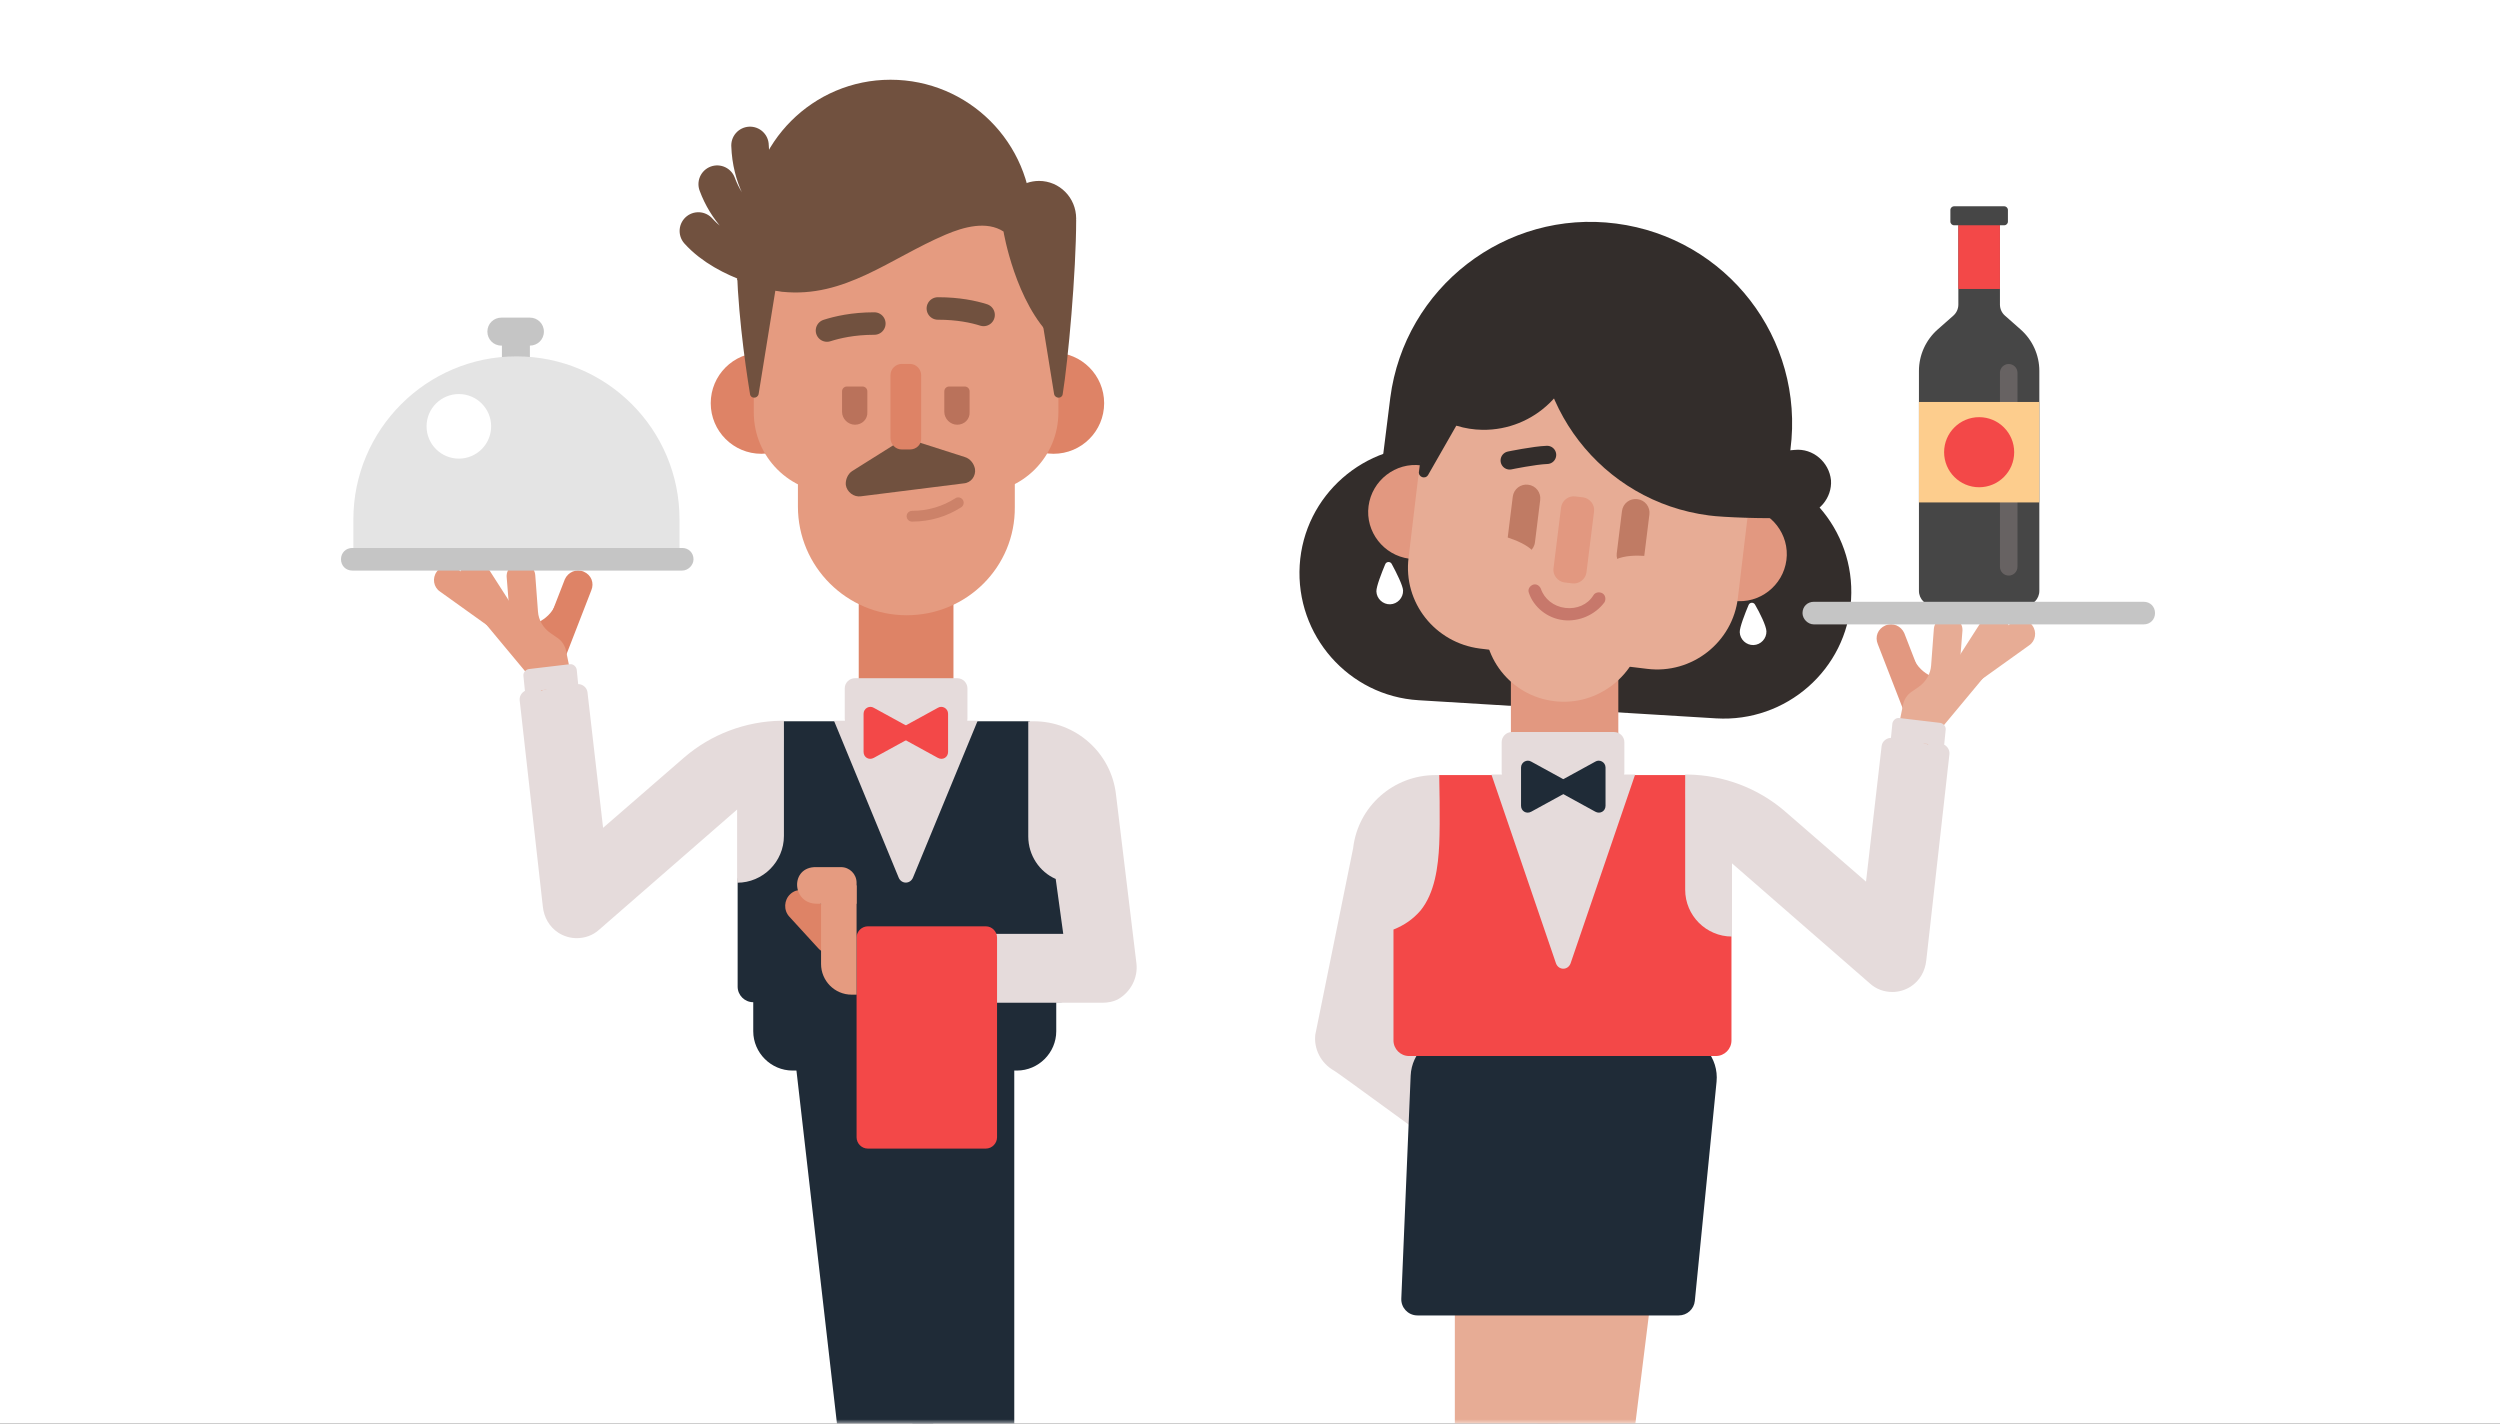<svg xmlns="http://www.w3.org/2000/svg" xmlns:xlink="http://www.w3.org/1999/xlink" width="288" height="164" viewBox="0 0 288 164">
  <rect x="0" y="0" width="288" height="164" fill="#333333" stroke="none"/>
  <defs>
    <polygon id="exp_waiter_waitress-a" points="0 0 288 0 288 164 0 164"/>
  </defs>
  <g fill="none" fill-rule="evenodd">
    <mask id="exp_waiter_waitress-b" fill="#fff">
      <use xlink:href="#exp_waiter_waitress-a"/>
    </mask>
    <use fill="#FFF" xlink:href="#exp_waiter_waitress-a"/>
    <g mask="url(#exp_waiter_waitress-b)">
      <g transform="translate(39.22 9)">
        <rect width="3.224" height="1.922" x="18.6" y="30.38" fill="#C5C5C5"/>
        <polygon fill="#1F2B37" points="70.556 193.068 61.566 193.068 52.452 113.646 65.844 113.646"/>
        <polygon fill="#1F2B37" points="77.624 193.068 67.394 193.068 64.232 113.646 77.624 113.646"/>
        <path fill="#1F2B37" d="M82.46,106.082 L82.46,109.802 C82.46,112.282 80.414,114.328 77.934,114.328 L52.08,114.328 C49.6,114.328 47.554,112.282 47.554,109.802 L47.554,106.082 L82.46,106.082 Z"/>
        <path fill="#1F2B37" d="M81.592,89.714 C79.918,87.668 79.546,84.63 79.422,82.088 C79.298,79.422 79.422,74.09 79.422,74.09 L50.964,74.09 C51.088,76.88 50.902,79.732 50.84,82.336 C50.778,84.382 50.654,86.676 49.724,88.536 C48.856,90.21 47.306,91.264 45.756,92.194 L45.756,104.656 C45.756,105.648 46.562,106.454 47.554,106.454 L82.894,106.454 C83.886,106.454 84.692,105.648 84.692,104.656 L84.692,91.884 C83.452,91.388 82.46,90.706 81.592,89.714 Z"/>
        <rect width="10.912" height="16.306" x="59.706" y="57.784" fill="#DE8366"/>
        <path fill="#E5DBDB" d="M64.294,92.07 L56.854,74.028 L73.408,74.028 L65.968,92.07 C65.658,92.876 64.604,92.876 64.294,92.07 Z"/>
        <path fill="#E5DBDB" d="M71.052,74.958 L59.272,74.958 C58.59,74.958 58.094,74.4 58.094,73.78 L58.094,70.308 C58.094,69.626 58.652,69.13 59.272,69.13 L71.052,69.13 C71.734,69.13 72.23,69.688 72.23,70.308 L72.23,73.78 C72.23,74.462 71.672,74.958 71.052,74.958 Z"/>
        <path fill="#E59B80" d="M65.224,61.876 C58.342,61.876 52.7,56.296 52.7,49.352 L52.7,28.892 L77.686,28.892 L77.686,49.414 C77.748,56.296 72.168,61.876 65.224,61.876 Z"/>
        <path stroke="#BA725B" stroke-linecap="round" stroke-width="1.24" d="M71.176,48.918 C69.626,49.91 67.828,50.468 65.844,50.468" opacity=".6"/>
        <g transform="translate(42.16 13.02)">
          <g fill="#DE8366" transform="translate(0 18.6)">
            <circle cx="6.324" cy="5.828" r="5.828"/>
            <circle cx="39.99" cy="5.828" r="5.828"/>
          </g>
          <path fill="#E59B80" d="M31.248,34.782 L14.756,34.782 C9.61,34.782 5.456,30.628 5.456,25.482 L5.456,17.918 C5.456,8.246 13.33,0.372 23.002,0.372 C32.674,0.372 40.548,8.246 40.548,17.918 L40.548,25.482 C40.548,30.628 36.394,34.782 31.248,34.782 Z"/>
          <g fill="#BA725B" transform="translate(15.5 22.32)">
            <path d="M1.612 4.588C.806 4.588.124 3.906.124 3.1L.124.744C.124.434.372.186.682.186L2.48.186C2.79.186 3.038.434 3.038.744L3.038 3.1C3.1 3.968 2.418 4.588 1.612 4.588zM13.392 4.588C12.586 4.588 11.904 3.906 11.904 3.1L11.904.744C11.904.434 12.152.186 12.462.186L14.26.186C14.57.186 14.818.434 14.818.744L14.818 3.1C14.88 3.968 14.198 4.588 13.392 4.588z"/>
          </g>
          <path fill="#71513F" d="M29.636,33.666 L17.794,35.154 C16.988,35.278 16.182,34.658 16.058,33.852 C15.996,33.232 16.306,32.55 16.802,32.24 L22.134,28.892 C22.63,28.582 23.188,28.52 23.746,28.706 L29.76,30.628 C30.38,30.814 30.814,31.372 30.938,31.992 C31.062,32.798 30.504,33.604 29.636,33.666 Z"/>
          <path fill="#DE8366" d="M23.436,29.76 L22.506,29.76 C21.762,29.76 21.204,29.14 21.204,28.458 L21.204,21.204 C21.204,20.46 21.824,19.902 22.506,19.902 L23.436,19.902 C24.18,19.902 24.738,20.522 24.738,21.204 L24.738,28.396 C24.8,29.202 24.18,29.76 23.436,29.76 Z"/>
        </g>
        <path fill="#E5DBDB" d="M91.698 101.99L89.342 82.522C88.784 77.686 84.692 74.09 79.856 74.09L79.236 74.09 79.236 87.358C79.236 89.528 80.538 91.45 82.398 92.256L83.266 98.58 63.736 98.58C61.566 98.58 59.706 100.254 59.644 102.424 59.582 104.656 61.38 106.516 63.612 106.516L87.792 106.516C88.412 106.516 89.032 106.392 89.528 106.144 91.078 105.276 91.884 103.602 91.698 101.99zM39.618 78.244L30.256 86.366 28.458 70.742C28.396 70.184 27.838 69.75 27.28 69.812L21.576 70.494C21.018 70.556 20.584 71.114 20.646 71.672L23.312 95.418C23.436 96.658 24.056 97.774 25.11 98.456 25.792 98.89 26.536 99.076 27.218 99.076 28.148 99.076 29.078 98.766 29.822 98.084L45.694 84.258 45.694 92.69C48.67 92.69 51.088 90.272 51.088 87.296L51.088 74.028 50.778 74.028C46.686 74.09 42.718 75.578 39.618 78.244z"/>
        <path fill="#F34848" d="M74.338,123.318 L60.76,123.318 C60.016,123.318 59.458,122.698 59.458,122.016 L59.458,99.014 C59.458,98.27 60.078,97.712 60.76,97.712 L74.338,97.712 C75.082,97.712 75.64,98.332 75.64,99.014 L75.64,122.016 C75.64,122.698 75.082,123.318 74.338,123.318 Z"/>
        <g transform="translate(50.84 90.52)">
          <path fill="#DE8366" d="M0.992,3.472 C1.736,2.79 2.914,2.852 3.596,3.596 L6.944,7.254 C7.626,7.998 7.564,9.176 6.82,9.858 C6.076,10.54 4.898,10.478 4.216,9.734 L0.868,6.076 C0.186,5.332 0.248,4.154 0.992,3.472 Z"/>
          <path fill="#E59B80" d="M8.618,15.066 L8.06,15.066 C6.076,15.066 4.526,13.454 4.526,11.532 L4.526,2.48 L8.618,2.48 L8.618,15.066 Z"/>
          <path fill="#E59B80" d="M4.03,4.588 L8.618,4.588 L8.618,2.17 C8.618,1.178 7.812,0.372 6.82,0.372 L3.968,0.372 C0.93,0.31 1.116,4.588 4.03,4.588 Z"/>
        </g>
        <g transform="translate(10.54 55.18)">
          <path fill="#DE8366" d="M17.484,1.674 C16.616,1.302 15.686,1.736 15.314,2.542 L12.09,10.85 C11.718,11.718 12.152,12.648 12.958,13.02 C12.958,13.02 14.756,12.958 15.128,12.152 L18.352,3.844 C18.724,2.976 18.352,2.046 17.484,1.674 Z"/>
          <path fill="#DE8366" d="M14.632,4.588 L14.26,5.456 C13.392,7.378 11.284,8.308 9.3,7.626 L6.076,6.572 L14.384,12.276 L14.632,4.588 Z"/>
          <path fill="#E59B80" d="M4.03,0.558 C3.286,1.054 3.038,2.046 3.534,2.852 L6.634,7.688 C7.13,8.432 8.122,8.68 8.928,8.184 C9.672,7.688 9.92,6.696 9.424,5.89 L6.324,1.054 C5.766,0.248 4.774,0.062 4.03,0.558 Z"/>
          <path fill="#E59B80" d="M0.558,1.674 C2.22044605e-16,2.418 0.186,3.472 0.93,3.968 L11.408,11.47 C12.152,12.028 6.2,6.882 6.758,6.138 C7.316,5.394 7.13,4.34 6.386,3.844 L2.852,1.302 C2.108,0.806 1.054,0.93 0.558,1.674 Z"/>
          <path fill="#E59B80" d="M14.446,9.3 L13.64,8.742 C12.834,8.184 12.276,7.254 12.214,6.262 L11.904,2.108 C11.842,1.178 11.036,0.496 10.106,0.62 C9.176,0.682 8.494,1.488 8.618,2.418 L8.928,6.324 L6.386,4.836 L5.828,7.254 L12.586,15.376 L16.182,14.384 L15.5,11.036 C15.376,10.23 15.004,9.672 14.446,9.3 Z"/>
        </g>
        <g fill="#F34848" transform="translate(60.14 71.92)">
          <path d="M8.68,6.386 L4.836,4.278 L4.836,2.728 L8.68,0.62 C9.176,0.31 9.858,0.682 9.858,1.302 L9.858,5.704 C9.858,6.324 9.238,6.696 8.68,6.386 Z"/>
          <path d="M1.302,6.386 L5.146,4.278 L5.146,2.728 L1.302,0.62 C0.806,0.31 0.124,0.682 0.124,1.302 L0.124,5.704 C0.124,6.324 0.744,6.696 1.302,6.386 Z"/>
        </g>
        <path fill="#E5DBDB" d="M27.404,69.998 L21.266,70.742 L21.08,68.882 C21.018,68.51 21.328,68.138 21.7,68.076 L26.412,67.518 C26.784,67.456 27.156,67.766 27.218,68.138 L27.404,69.998 Z"/>
        <path fill="#E4E4E4" d="M39.06,50.84 C39.06,40.424 30.628,32.054 20.274,32.054 C9.92,32.054 1.488,40.486 1.488,50.84 L1.488,55.366 L39.06,55.366 L39.06,50.84 Z"/>
        <circle cx="13.64" cy="40.114" r="3.72" fill="#FFF"/>
        <path fill="#C5C5C5" d="M39.37,56.73 L1.364,56.73 C0.62,56.73 0.062,56.172 0.062,55.428 C0.062,54.684 0.62,54.126 1.364,54.126 L39.37,54.126 C40.114,54.126 40.672,54.684 40.672,55.428 C40.672,56.11 40.052,56.73 39.37,56.73 Z"/>
        <path fill="#71513F" d="M83.204 36.394C83.824 32.612 84.754 22.32 84.754 16.368L79.546 19.902 82.212 36.394C82.336 36.952 83.142 36.952 83.204 36.394zM47.182 36.394C46.562 32.612 45.632 25.854 45.632 19.902L50.84 19.902 48.174 36.394C48.05 36.952 47.244 36.952 47.182 36.394z"/>
        <g stroke="#71513F" stroke-linecap="round" stroke-width="2.591" transform="translate(55.8 26.04)">
          <path d="M18.29 1.24C17.112.868 15.376.496 13.02.496M.248 3.038C1.426 2.666 3.224 2.232 5.704 2.232"/>
        </g>
        <path fill="#71513F" d="M63.364,0.186 C54.436,0.186 47.182,7.44 47.182,16.368 C47.182,18.724 47.678,20.894 48.546,22.94 C51.336,17.298 57.164,16.43 63.364,15.872 C66.96,15.562 70.618,14.694 73.78,15.996 C75.02,15.5 76.57,15.562 77.438,16.802 C77.748,17.236 77.81,17.732 77.81,18.228 C78.368,18.6 78.864,19.034 79.36,19.468 C79.546,18.476 79.67,17.484 79.67,16.43 C79.608,7.44 72.354,0.186 63.364,0.186 Z"/>
        <path fill="#71513F" d="M82.336,20.088 C81.964,19.53 81.964,18.538 82.398,17.918 C82.088,17.67 81.778,17.484 81.53,17.298 C80.972,16.864 80.228,16.43 79.794,15.872 C79.546,15.562 79.36,15.19 79.174,14.756 C76.942,14.384 74.834,13.702 72.54,13.826 C69.812,13.95 67.084,14.508 64.356,14.384 C61.752,14.322 59.086,13.64 56.544,13.082 C54.064,12.524 51.584,11.78 49.104,11.036 C49.042,11.284 49.042,11.47 48.98,11.718 C48.484,13.888 47.864,15.996 47.244,18.104 C46.81,19.53 46.438,21.514 45.694,23.25 C47.306,23.932 49.104,24.366 50.902,24.614 C58.094,25.358 63.302,20.77 69.688,18.042 C71.858,17.112 74.462,16.43 76.384,17.67 C76.384,17.67 77.748,25.916 82.15,30.008 L84.196,21.7 C83.452,21.266 82.708,20.646 82.336,20.088 Z"/>
        <path fill="#71513F" d="M80.476,11.842 C78.554,11.842 76.88,13.144 76.322,14.88 C76.446,14.88 76.508,14.942 76.57,15.004 C77.562,16.43 78.616,17.732 79.67,19.158 C79.98,19.592 80.29,20.026 80.538,20.46 C82.894,20.398 84.754,18.476 84.754,16.182 C84.754,13.764 82.832,11.842 80.476,11.842 Z"/>
        <path stroke="#71513F" stroke-linecap="round" stroke-width="4.318" d="M50.902 22.382C50.902 22.382 44.578 21.328 41.23 17.608M51.522 19.592C51.522 19.592 45.632 18.228 43.4 12.214M53.568 17.98C53.568 17.98 47.43 15.066 47.182 7.75"/>
        <path fill="#C5C5C5" d="M21.824,27.59 L18.538,27.59 C17.67,27.59 16.926,28.272 16.926,29.202 C16.926,30.07 17.608,30.814 18.538,30.814 L21.824,30.814 C22.692,30.814 23.436,30.132 23.436,29.202 C23.436,28.272 22.692,27.59 21.824,27.59 Z"/>
        <g transform="matrix(-1 0 0 1 209.101 14.26)">
          <polygon fill="#E7AC95" points="73.656 178.808 64.666 178.808 55.552 105.586 68.944 105.586"/>
          <polygon fill="#E7AC95" points="80.724 178.808 70.494 178.808 67.332 105.586 80.724 105.586"/>
          <path fill="#E5DBDB" d="M96.798,95.93 L92.442,74.462 C91.884,69.626 87.792,66.03 82.956,66.03 L82.336,66.03 L82.336,79.298 C82.336,81.468 83.638,83.39 85.498,84.196 L86.366,90.52 L66.836,90.52 C64.666,90.52 62.806,92.194 62.744,94.364 C62.703,95.852 64.025,104.549 66.712,120.456 C84.992,107.04 94.297,100.249 94.628,100.084 C96.178,99.216 96.984,97.542 96.798,95.93 Z"/>
          <path fill="#1F2B37" fill-rule="nonzero" d="M55.51,95.914 L80.858,95.914 C83.516,95.914 85.702,98.01 85.813,100.666 L86.891,126.34 C86.934,127.366 86.137,128.233 85.111,128.276 C85.085,128.277 85.059,128.278 85.033,128.278 L54.927,128.278 C53.971,128.278 53.171,127.553 53.077,126.602 L50.574,101.363 C50.304,98.637 52.295,96.208 55.021,95.938 C55.183,95.922 55.347,95.914 55.51,95.914 Z"/>
          <path fill="#F34848" d="M84.692,81.654 C83.018,79.608 82.646,76.57 82.522,74.028 C82.398,71.362 82.522,66.03 82.522,66.03 L54.064,66.03 C54.188,68.82 54.002,71.672 53.94,74.276 C53.878,76.322 53.754,78.616 52.824,80.476 C51.956,82.15 50.406,83.204 48.856,84.134 L48.856,96.596 C48.856,97.588 49.662,98.394 50.654,98.394 L85.994,98.394 C86.986,98.394 87.792,97.588 87.792,96.596 L87.792,83.824 C86.552,83.328 85.56,82.646 84.692,81.654 Z"/>
          <g transform="matrix(-1 0 0 1 99.51 1.17)">
            <path fill="#332D2B" d="M51.201,29.729 L17.013,26.443 C8.973,25.674 1.771,31.547 1.002,39.587 C0.233,47.627 6.106,54.828 14.146,55.597 L48.335,58.883 C56.375,59.652 63.576,53.78 64.345,45.739 C65.114,37.699 59.241,30.498 51.201,29.729 Z" transform="rotate(-2 32.674 42.663)"/>
            <path fill="#E29880" d="M33.215,66.556 L36.85,62.57 C37.34,62.011 37.619,61.242 37.619,60.473 L37.619,46.979 L25.244,46.979 L25.244,60.473 C25.244,61.242 25.524,61.941 26.013,62.57 L29.649,66.556 C30.628,67.604 32.306,67.604 33.215,66.556 Z"/>
            <g transform="rotate(-2 61.561 -210.499)">
              <path fill="#332D2B" d="M50.059,34.748 L36.426,35.447 L36.006,27.826 L49.64,27.127 C51.737,26.987 53.555,28.665 53.695,30.763 C53.765,32.79 52.157,34.608 50.059,34.748 Z"/>
              <path fill="#FFF" d="M3.985,41.739 C3.985,42.578 3.286,43.277 2.447,43.277 C1.608,43.277 0.909,42.578 0.909,41.739 C0.909,41.18 1.608,39.572 2.028,38.663 C2.167,38.313 2.657,38.313 2.797,38.663 C3.286,39.642 3.985,41.18 3.985,41.739 Z"/>
              <path fill="#332D2B" d="M29.993,0.35 C17.339,-1.748 5.383,6.852 3.286,19.506 L2.028,27.337 L47.892,34.888 L49.15,27.057 C51.248,14.333 42.648,2.447 29.993,0.35 Z"/>
              <g transform="translate(0 12.585)">
                <path fill="#E29880" d="M6.572 14.822C3.636 14.333.839 16.36.35 19.297-.14 22.233 1.888 25.03 4.824 25.519L6.572 14.822zM43.767 20.974C46.703 21.464 48.731 24.26 48.241 27.197 47.752 30.133 44.955 32.161 42.019 31.671L43.767 20.974z"/>
                <path fill="#E7AC95" d="M31.741,39.152 L12.585,36.146 C7.481,35.307 3.915,30.553 4.754,25.379 L6.153,16.36 C7.761,6.083 17.409,-0.909 27.686,0.699 L28.246,0.769 C38.523,2.377 45.515,12.025 43.907,22.303 L42.508,31.322 C41.739,36.426 36.915,39.991 31.741,39.152 Z"/>
                <path fill="#E7AC95" d="M20.974,42.508 C15.941,41.739 12.515,37.055 13.354,32.021 L14.053,27.477 L32.161,30.343 L31.462,34.888 C30.623,39.851 25.938,43.277 20.974,42.508 Z"/>
              </g>
              <path fill="#332D2B" d="M46.633,32.72 C47.402,30.063 45.864,28.036 46.214,25.309 C46.913,20.135 44.396,15.661 40.9,12.095 C38.034,9.229 34.608,6.642 30.693,5.383 C28.106,4.544 24.96,3.915 22.023,4.195 C21.534,5.523 21.114,6.922 20.905,8.39 C18.877,20.695 27.197,32.301 39.502,34.328 C41.04,34.608 46.284,34.957 47.752,34.888 C47.892,34.468 46.563,33.14 46.633,32.72 Z"/>
              <path fill="#C07B64" d="M30.063 40.131C30.902 40.271 31.741 39.712 31.881 38.803L32.65 33.979C32.79 33.14 32.231 32.301 31.322 32.161 30.483 32.021 29.644 32.58 29.504 33.489L28.735 38.313C28.595 39.152 29.155 39.991 30.063 40.131zM17.549 38.034C18.388 38.174 19.227 37.614 19.366 36.705L20.135 31.881C20.275 31.042 19.716 30.203 18.807 30.063 17.968 29.924 17.129 30.483 16.989 31.392L16.22 36.216C16.08 37.125 16.71 37.894 17.549 38.034z"/>
              <path fill="#E29880" d="M22.583,41.46 L23.491,41.599 C24.26,41.739 25.03,41.18 25.169,40.411 L26.288,33.419 C26.428,32.65 25.869,31.881 25.099,31.741 L24.191,31.602 C23.421,31.462 22.652,32.021 22.513,32.79 L21.394,39.782 C21.254,40.551 21.813,41.32 22.583,41.46 Z"/>
              <path fill="#C7786B" d="M22.303,45.794 C20.485,45.515 18.947,44.186 18.458,42.508 C18.318,42.089 18.597,41.739 18.947,41.599 C19.366,41.46 19.716,41.739 19.856,42.089 C20.205,43.277 21.254,44.186 22.583,44.396 C23.911,44.606 25.169,44.116 25.869,43.068 C26.078,42.718 26.568,42.648 26.917,42.858 C27.267,43.068 27.337,43.557 27.127,43.907 C26.008,45.305 24.121,46.074 22.303,45.794 Z"/>
              <path fill="#332D2B" d="M19.366,3.146 C17.409,3.566 15.451,4.405 13.703,5.593 C9.928,8.18 6.013,12.794 4.544,17.409 C6.222,20.835 9.648,23.352 13.773,23.561 C19.716,23.841 24.82,19.297 25.169,13.284 C25.309,8.949 22.932,5.104 19.366,3.146 Z"/>
              <path fill="#FFF" d="M45.654,47.892 C45.654,48.731 44.955,49.43 44.116,49.43 C43.277,49.43 42.578,48.731 42.578,47.892 C42.578,47.332 43.277,45.724 43.697,44.815 C43.837,44.466 44.326,44.466 44.466,44.815 C44.955,45.724 45.654,47.262 45.654,47.892 Z"/>
              <path fill="#332D2B" d="M11.886,21.184 L7.341,28.525 C6.991,29.085 6.153,28.735 6.292,28.106 L7.551,20.485 L10.697,19.996 L11.886,21.184 Z"/>
              <path stroke="#332D2B" stroke-linecap="round" stroke-width="2.097" d="M16.78,27.197 C16.78,27.197 19.646,26.707 21.114,26.707"/>
              <path fill="#E7AC95" d="M13.913 35.377C13.913 35.377 14.053 35.377 14.263 35.447 15.311 35.727 18.737 36.635 19.506 38.313L17.619 40.201 15.731 38.034 13.983 37.055 13.983 35.377 13.913 35.377zM34.328 39.152C34.328 39.152 34.188 39.152 33.979 39.082 32.93 38.803 29.504 38.174 28.036 39.362L28.875 41.809 31.532 40.69 33.559 40.551 34.328 39.152z"/>
            </g>
          </g>
          <path fill="#E5DBDB" d="M67.394,87.73 L59.954,65.968 L76.508,65.968 L69.068,87.73 C68.758,88.536 67.704,88.536 67.394,87.73 Z"/>
          <path fill="#E5DBDB" d="M74.152 66.898L62.372 66.898C61.69 66.898 61.194 66.34 61.194 65.72L61.194 62.248C61.194 61.566 61.752 61.07 62.372 61.07L74.152 61.07C74.834 61.07 75.33 61.628 75.33 62.248L75.33 65.72C75.33 66.402 74.772 66.898 74.152 66.898zM42.718 70.184L33.356 78.306 31.558 62.682C31.496 62.124 30.938 61.69 30.38 61.752L24.676 62.434C24.118 62.496 23.684 63.054 23.746 63.612L26.412 87.358C26.536 88.598 27.156 89.714 28.21 90.396 28.892 90.83 29.636 91.016 30.318 91.016 31.248 91.016 32.178 90.706 32.922 90.024L48.794 76.198 48.794 84.63C51.77 84.63 54.188 82.212 54.188 79.236L54.188 65.968 53.878 65.968C49.786 66.03 45.818 67.518 42.718 70.184z"/>
          <g transform="translate(13.64 47.12)">
            <path fill="#E29880" d="M17.484,1.674 C16.616,1.302 15.686,1.736 15.314,2.542 L12.09,10.85 C11.718,11.718 12.152,12.648 12.958,13.02 C12.958,13.02 14.756,12.958 15.128,12.152 L18.352,3.844 C18.724,2.976 18.352,2.046 17.484,1.674 Z"/>
            <path fill="#E29880" d="M14.632,4.588 L14.26,5.456 C13.392,7.378 11.284,8.308 9.3,7.626 L6.076,6.572 L14.384,12.276 L14.632,4.588 Z"/>
            <path fill="#E7AC95" d="M4.03,0.558 C3.286,1.054 3.038,2.046 3.534,2.852 L6.634,7.688 C7.13,8.432 8.122,8.68 8.928,8.184 C9.672,7.688 9.92,6.696 9.424,5.89 L6.324,1.054 C5.766,0.248 4.774,0.062 4.03,0.558 Z"/>
            <path fill="#E7AC95" d="M0.558,1.674 C2.22044605e-16,2.418 0.186,3.472 0.93,3.968 L11.408,11.47 C12.152,12.028 6.2,6.882 6.758,6.138 C7.316,5.394 7.13,4.34 6.386,3.844 L2.852,1.302 C2.108,0.806 1.054,0.93 0.558,1.674 Z"/>
            <path fill="#E7AC95" d="M14.446,9.3 L13.64,8.742 C12.834,8.184 12.276,7.254 12.214,6.262 L11.904,2.108 C11.842,1.178 11.036,0.496 10.106,0.62 C9.176,0.682 8.494,1.488 8.618,2.418 L8.928,6.324 L6.386,4.836 L5.828,7.254 L12.586,15.376 L16.182,14.384 L15.5,11.036 C15.376,10.23 15.004,9.672 14.446,9.3 Z"/>
          </g>
          <g fill="#1F2B37" transform="translate(63.24 63.86)">
            <path d="M8.68,6.386 L4.836,4.278 L4.836,2.728 L8.68,0.62 C9.176,0.31 9.858,0.682 9.858,1.302 L9.858,5.704 C9.858,6.324 9.238,6.696 8.68,6.386 Z"/>
            <path d="M1.302,6.386 L5.146,4.278 L5.146,2.728 L1.302,0.62 C0.806,0.31 0.124,0.682 0.124,1.302 L0.124,5.704 C0.124,6.324 0.744,6.696 1.302,6.386 Z"/>
          </g>
          <path fill="#E5DBDB" d="M30.504,61.938 L24.366,62.682 L24.18,60.822 C24.118,60.45 24.428,60.078 24.8,60.016 L29.512,59.458 C29.884,59.396 30.256,59.706 30.318,60.078 L30.504,61.938 Z"/>
          <g transform="translate(13.195 .313)">
            <g fill="#464646">
              <path d="M11.908,14.383 L10.099,12.787 C9.734,12.465 9.524,12.001 9.524,11.513 L9.524,1.044 L4.732,1.044 L4.732,11.514 C4.732,12.001 4.523,12.465 4.158,12.787 L2.349,14.383 C0.979,15.592 0.194,17.332 0.194,19.159 L0.194,44.499 C0.194,45.441 0.957,46.204 1.898,46.204 L12.359,46.204 C13.3,46.204 14.064,45.441 14.064,44.499 L14.064,19.159 C14.063,17.332 13.278,15.592 11.908,14.383 Z"/>
              <path d="M10.017,2.378 L4.24,2.378 C4.004,2.378 3.814,2.188 3.814,1.952 L3.814,0.618 C3.814,0.383 4.004,0.192 4.24,0.192 L10.017,0.192 C10.252,0.192 10.443,0.383 10.443,0.618 L10.443,1.952 C10.443,2.188 10.252,2.378 10.017,2.378 Z"/>
            </g>
            <path fill="#676262" d="M3.722,42.735 C3.166,42.735 2.712,42.28 2.712,41.725 L2.712,19.368 C2.712,18.813 3.166,18.358 3.722,18.358 C4.278,18.358 4.732,18.813 4.732,19.368 L4.732,41.725 C4.733,42.28 4.278,42.735 3.722,42.735 Z"/>
            <rect width="4.792" height="7.338" x="4.733" y="2.378" fill="#F34848"/>
            <rect width="13.87" height="11.574" x=".194" y="22.734" fill="#FDCD8D"/>
            <circle cx="7.128" cy="28.521" r="4.037" fill="#F34848"/>
          </g>
          <path fill="#C5C5C5" d="M39.37,48.67 L1.364,48.67 C0.62,48.67 0.062,48.112 0.062,47.368 C0.062,46.624 0.62,46.066 1.364,46.066 L39.37,46.066 C40.114,46.066 40.672,46.624 40.672,47.368 C40.672,48.05 40.052,48.67 39.37,48.67 Z"/>
        </g>
      </g>
    </g>
  </g>
</svg>

